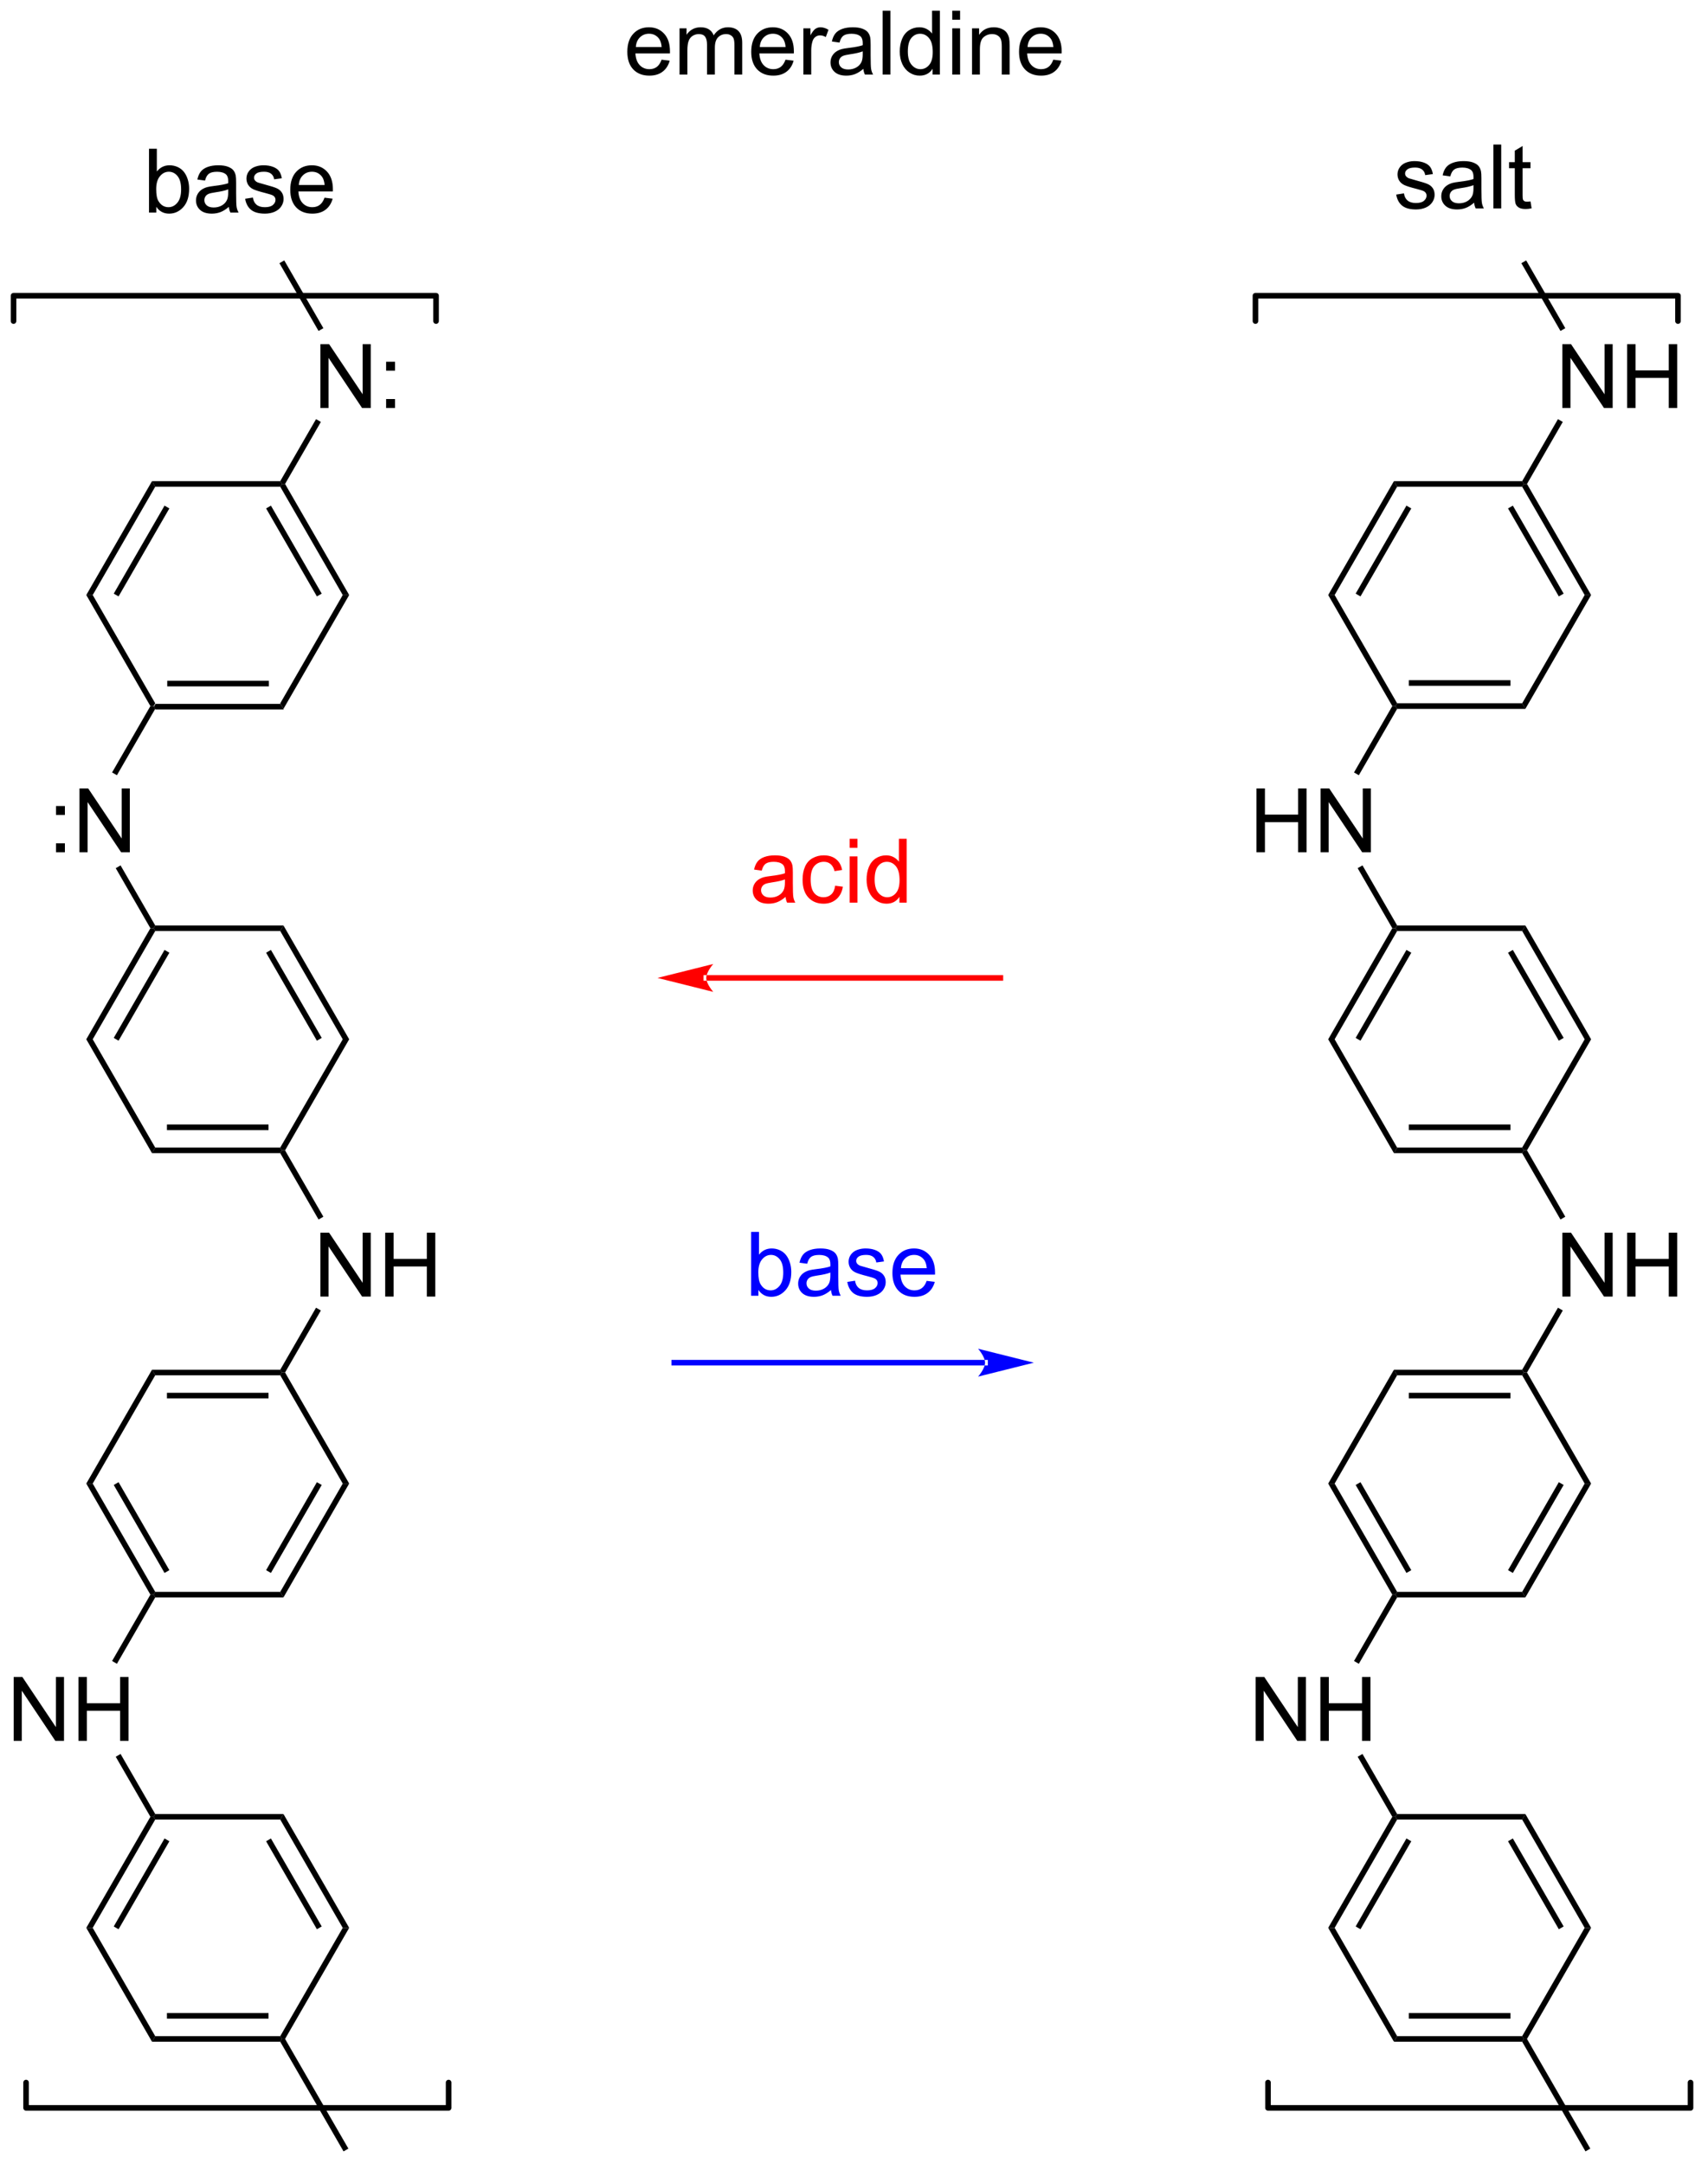 <?xml version="1.0" encoding="UTF-8"?>
<!DOCTYPE svg PUBLIC '-//W3C//DTD SVG 1.0//EN'
          'http://www.w3.org/TR/2001/REC-SVG-20010904/DTD/svg10.dtd'>
<svg stroke-dasharray="none" shape-rendering="auto" xmlns="http://www.w3.org/2000/svg" font-family="'Dialog'" text-rendering="auto" width="210" fill-opacity="1" color-interpolation="auto" color-rendering="auto" preserveAspectRatio="xMidYMid meet" font-size="12px" viewBox="0 0 210 266" fill="black" xmlns:xlink="http://www.w3.org/1999/xlink" stroke="black" image-rendering="auto" stroke-miterlimit="10" stroke-linecap="square" stroke-linejoin="miter" font-style="normal" stroke-width="1" height="266" stroke-dashoffset="0" font-weight="normal" stroke-opacity="1"
><!--Generated by the Batik Graphics2D SVG Generator--><defs id="genericDefs"
  /><g
  ><defs id="defs1"
    ><clipPath clipPathUnits="userSpaceOnUse" id="clipPath1"
      ><path d="M2.33 2.161 L159.538 2.161 L159.538 201.598 L2.33 201.598 L2.33 2.161 Z"
      /></clipPath
      ><clipPath clipPathUnits="userSpaceOnUse" id="clipPath2"
      ><path d="M25.215 31.926 L25.215 225.818 L178.052 225.818 L178.052 31.926 Z"
      /></clipPath
    ></defs
    ><g transform="scale(1.333,1.333) translate(-2.33,-2.161) matrix(1.029,0,0,1.029,-23.606,-30.678)"
    ><path d="M39.144 95.5 L39 95.25 L39.144 95 L50.356 95 L50.644 95.5 ZM40.195 93.43 L49.305 93.43 L49.305 92.93 L40.195 92.93 Z" stroke="none" clip-path="url(#clipPath2)"
    /></g
    ><g transform="matrix(1.371,0,0,1.371,-34.582,-43.786)"
    ><path d="M50.644 95.5 L50.356 95 L55.961 85.291 L56.539 85.291 Z" stroke="none" clip-path="url(#clipPath2)"
    /></g
    ><g transform="matrix(1.371,0,0,1.371,-34.582,-43.786)"
    ><path d="M56.539 85.291 L55.961 85.291 L50.356 75.581 L50.5 75.331 L50.789 75.331 ZM54.076 85.166 L49.521 77.276 L49.088 77.526 L53.643 85.416 Z" stroke="none" clip-path="url(#clipPath2)"
    /></g
    ><g transform="matrix(1.371,0,0,1.371,-34.582,-43.786)"
    ><path d="M50.356 75.081 L50.5 75.331 L50.356 75.581 L39.144 75.581 L38.856 75.081 Z" stroke="none" clip-path="url(#clipPath2)"
    /></g
    ><g transform="matrix(1.371,0,0,1.371,-34.582,-43.786)"
    ><path d="M38.856 75.081 L39.144 75.581 L33.539 85.291 L32.961 85.291 ZM39.979 77.276 L35.424 85.166 L35.857 85.416 L40.412 77.526 Z" stroke="none" clip-path="url(#clipPath2)"
    /></g
    ><g transform="matrix(1.371,0,0,1.371,-34.582,-43.786)"
    ><path d="M32.961 85.291 L33.539 85.291 L39.144 95 L39 95.25 L38.711 95.25 Z" stroke="none" clip-path="url(#clipPath2)"
    /></g
    ><g transform="matrix(1.371,0,0,1.371,-34.582,-43.786)"
    ><path d="M53.959 68.522 L53.959 62.795 L54.738 62.795 L57.746 67.29 L57.746 62.795 L58.472 62.795 L58.472 68.522 L57.694 68.522 L54.686 64.022 L54.686 68.522 L53.959 68.522 ZM59.851 65.173 L59.851 64.374 L60.651 64.374 L60.651 65.173 L59.851 65.173 ZM59.851 68.522 L59.851 67.72 L60.651 67.72 L60.651 68.522 L59.851 68.522 Z" stroke="none" clip-path="url(#clipPath2)"
    /></g
    ><g transform="matrix(1.371,0,0,1.371,-34.582,-43.786)"
    ><path d="M50.789 75.331 L50.5 75.331 L50.356 75.081 L53.566 69.52 L53.999 69.77 Z" stroke="none" clip-path="url(#clipPath2)"
    /></g
    ><g transform="matrix(1.371,0,0,1.371,-34.582,-43.786)"
    ><path d="M30.245 105.01 L30.245 104.211 L31.044 104.211 L31.044 105.01 L30.245 105.01 ZM30.245 108.359 L30.245 107.557 L31.044 107.557 L31.044 108.359 L30.245 108.359 ZM32.353 108.359 L32.353 102.633 L33.132 102.633 L36.14 107.127 L36.14 102.633 L36.866 102.633 L36.866 108.359 L36.087 108.359 L33.08 103.859 L33.08 108.359 L32.353 108.359 Z" stroke="none" clip-path="url(#clipPath2)"
    /></g
    ><g transform="matrix(1.371,0,0,1.371,-34.582,-43.786)"
    ><path d="M38.711 95.25 L39 95.25 L39.144 95.5 L35.709 101.45 L35.276 101.2 Z" stroke="none" clip-path="url(#clipPath2)"
    /></g
    ><g transform="matrix(1.371,0,0,1.371,-34.582,-43.786)"
    ><path d="M35.603 109.784 L36.036 109.534 L39.144 114.919 L39 115.169 L38.711 115.169 Z" stroke="none" clip-path="url(#clipPath2)"
    /></g
    ><g transform="matrix(1.371,0,0,1.371,-34.582,-43.786)"
    ><path d="M38.711 115.169 L39 115.169 L39.144 115.419 L33.539 125.128 L32.961 125.128 ZM39.979 117.114 L35.424 125.003 L35.857 125.253 L40.412 117.364 Z" stroke="none" clip-path="url(#clipPath2)"
    /></g
    ><g transform="matrix(1.371,0,0,1.371,-34.582,-43.786)"
    ><path d="M32.961 125.128 L33.539 125.128 L39.144 134.837 L38.856 135.337 Z" stroke="none" clip-path="url(#clipPath2)"
    /></g
    ><g transform="matrix(1.371,0,0,1.371,-34.582,-43.786)"
    ><path d="M38.856 135.337 L39.144 134.837 L50.356 134.837 L50.5 135.087 L50.356 135.337 ZM40.195 133.267 L49.305 133.267 L49.305 132.767 L40.195 132.767 Z" stroke="none" clip-path="url(#clipPath2)"
    /></g
    ><g transform="matrix(1.371,0,0,1.371,-34.582,-43.786)"
    ><path d="M50.789 135.087 L50.5 135.087 L50.356 134.837 L55.961 125.128 L56.539 125.128 Z" stroke="none" clip-path="url(#clipPath2)"
    /></g
    ><g transform="matrix(1.371,0,0,1.371,-34.582,-43.786)"
    ><path d="M56.539 125.128 L55.961 125.128 L50.356 115.419 L50.644 114.919 ZM54.076 125.003 L49.521 117.114 L49.088 117.364 L53.643 125.253 Z" stroke="none" clip-path="url(#clipPath2)"
    /></g
    ><g transform="matrix(1.371,0,0,1.371,-34.582,-43.786)"
    ><path d="M50.644 114.919 L50.356 115.419 L39.144 115.419 L39 115.169 L39.144 114.919 Z" stroke="none" clip-path="url(#clipPath2)"
    /></g
    ><g transform="matrix(1.371,0,0,1.371,-34.582,-43.786)"
    ><path d="M53.959 148.196 L53.959 142.47 L54.738 142.47 L57.746 146.965 L57.746 142.47 L58.472 142.47 L58.472 148.196 L57.694 148.196 L54.686 143.696 L54.686 148.196 L53.959 148.196 ZM59.768 148.196 L59.768 142.47 L60.526 142.47 L60.526 144.821 L63.502 144.821 L63.502 142.47 L64.26 142.47 L64.26 148.196 L63.502 148.196 L63.502 145.496 L60.526 145.496 L60.526 148.196 L59.768 148.196 Z" stroke="none" clip-path="url(#clipPath2)"
    /></g
    ><g transform="matrix(1.371,0,0,1.371,-34.582,-43.786)"
    ><path d="M50.356 135.337 L50.5 135.087 L50.789 135.087 L54.224 141.037 L53.791 141.287 Z" stroke="none" clip-path="url(#clipPath2)"
    /></g
    ><g transform="matrix(1.371,0,0,1.371,-34.582,-43.786)"
    ><path d="M53.566 149.195 L53.999 149.445 L50.789 155.006 L50.5 155.006 L50.356 154.756 Z" stroke="none" clip-path="url(#clipPath2)"
    /></g
    ><g transform="matrix(1.371,0,0,1.371,-34.582,-43.786)"
    ><path d="M50.356 154.756 L50.5 155.006 L50.356 155.256 L39.144 155.256 L38.856 154.756 ZM49.305 156.826 L40.195 156.826 L40.195 157.326 L49.305 157.326 Z" stroke="none" clip-path="url(#clipPath2)"
    /></g
    ><g transform="matrix(1.371,0,0,1.371,-34.582,-43.786)"
    ><path d="M38.856 154.756 L39.144 155.256 L33.539 164.965 L32.961 164.965 Z" stroke="none" clip-path="url(#clipPath2)"
    /></g
    ><g transform="matrix(1.371,0,0,1.371,-34.582,-43.786)"
    ><path d="M32.961 164.965 L33.539 164.965 L39.144 174.674 L39 174.924 L38.711 174.924 ZM35.424 165.09 L39.979 172.979 L40.412 172.729 L35.857 164.84 Z" stroke="none" clip-path="url(#clipPath2)"
    /></g
    ><g transform="matrix(1.371,0,0,1.371,-34.582,-43.786)"
    ><path d="M39.144 175.174 L39 174.924 L39.144 174.674 L50.356 174.674 L50.644 175.174 Z" stroke="none" clip-path="url(#clipPath2)"
    /></g
    ><g transform="matrix(1.371,0,0,1.371,-34.582,-43.786)"
    ><path d="M50.644 175.174 L50.356 174.674 L55.961 164.965 L56.539 164.965 ZM49.521 172.979 L54.076 165.09 L53.643 164.84 L49.088 172.729 Z" stroke="none" clip-path="url(#clipPath2)"
    /></g
    ><g transform="matrix(1.371,0,0,1.371,-34.582,-43.786)"
    ><path d="M56.539 164.965 L55.961 164.965 L50.356 155.256 L50.5 155.006 L50.789 155.006 Z" stroke="none" clip-path="url(#clipPath2)"
    /></g
    ><g transform="matrix(1.371,0,0,1.371,-34.582,-43.786)"
    ><path d="M26.451 188.034 L26.451 182.307 L27.229 182.307 L30.237 186.802 L30.237 182.307 L30.964 182.307 L30.964 188.034 L30.185 188.034 L27.177 183.534 L27.177 188.034 L26.451 188.034 ZM32.259 188.034 L32.259 182.307 L33.017 182.307 L33.017 184.659 L35.994 184.659 L35.994 182.307 L36.752 182.307 L36.752 188.034 L35.994 188.034 L35.994 185.333 L33.017 185.333 L33.017 188.034 L32.259 188.034 Z" stroke="none" clip-path="url(#clipPath2)"
    /></g
    ><g transform="matrix(1.371,0,0,1.371,-34.582,-43.786)"
    ><path d="M38.711 174.924 L39 174.924 L39.144 175.174 L35.709 181.124 L35.276 180.874 Z" stroke="none" clip-path="url(#clipPath2)"
    /></g
    ><g transform="matrix(1.371,0,0,1.371,-34.582,-43.786)"
    ><path d="M35.603 189.459 L36.036 189.209 L39.144 194.593 L39 194.843 L38.711 194.843 Z" stroke="none" clip-path="url(#clipPath2)"
    /></g
    ><g transform="matrix(1.371,0,0,1.371,-34.582,-43.786)"
    ><path d="M38.711 194.843 L39 194.843 L39.144 195.093 L33.539 204.802 L32.961 204.802 ZM39.979 196.788 L35.424 204.677 L35.857 204.927 L40.412 197.038 Z" stroke="none" clip-path="url(#clipPath2)"
    /></g
    ><g transform="matrix(1.371,0,0,1.371,-34.582,-43.786)"
    ><path d="M32.961 204.802 L33.539 204.802 L39.144 214.512 L38.856 215.012 Z" stroke="none" clip-path="url(#clipPath2)"
    /></g
    ><g transform="matrix(1.371,0,0,1.371,-34.582,-43.786)"
    ><path d="M38.856 215.012 L39.144 214.512 L50.356 214.512 L50.5 214.762 L50.356 215.012 ZM40.195 212.941 L49.305 212.941 L49.305 212.441 L40.195 212.441 Z" stroke="none" clip-path="url(#clipPath2)"
    /></g
    ><g transform="matrix(1.371,0,0,1.371,-34.582,-43.786)"
    ><path d="M50.789 214.762 L50.5 214.762 L50.356 214.512 L55.961 204.802 L56.539 204.802 Z" stroke="none" clip-path="url(#clipPath2)"
    /></g
    ><g transform="matrix(1.371,0,0,1.371,-34.582,-43.786)"
    ><path d="M56.539 204.802 L55.961 204.802 L50.356 195.093 L50.644 194.593 ZM54.076 204.677 L49.521 196.788 L49.088 197.038 L53.643 204.927 Z" stroke="none" clip-path="url(#clipPath2)"
    /></g
    ><g transform="matrix(1.371,0,0,1.371,-34.582,-43.786)"
    ><path d="M50.644 194.593 L50.356 195.093 L39.144 195.093 L39 194.843 L39.144 194.593 Z" stroke="none" clip-path="url(#clipPath2)"
    /></g
    ><g transform="matrix(1.371,0,0,1.371,-34.582,-43.786)"
    ><path d="M50.356 215.012 L50.5 214.762 L50.789 214.762 L56.467 224.596 L56.033 224.846 Z" stroke="none" clip-path="url(#clipPath2)"
    /></g
    ><g transform="matrix(1.371,0,0,1.371,-34.582,-43.786)"
    ><path d="M54.224 61.363 L53.791 61.613 L50.283 55.538 L50.717 55.288 Z" stroke="none" clip-path="url(#clipPath2)"
    /></g
    ><g stroke-width="0.5" transform="matrix(1.371,0,0,1.371,-34.582,-43.786)" stroke-linejoin="round" stroke-linecap="round"
    ><path fill="none" d="M27.562 218.673 L27.562 220.946 L65.455 220.946 L65.455 218.673" clip-path="url(#clipPath2)"
    /></g
    ><g stroke-width="0.5" transform="matrix(1.371,0,0,1.371,-34.582,-43.786)" stroke-linejoin="round" stroke-linecap="round"
    ><path fill="none" d="M64.33 60.727 L64.33 58.453 L26.438 58.453 L26.438 60.727" clip-path="url(#clipPath2)"
    /></g
    ><g transform="matrix(1.371,0,0,1.371,-34.582,-43.786)"
    ><path d="M150.519 95.5 L150.375 95.25 L150.519 95 L161.731 95 L162.019 95.5 ZM151.57 93.43 L160.68 93.43 L160.68 92.93 L151.57 92.93 Z" stroke="none" clip-path="url(#clipPath2)"
    /></g
    ><g transform="matrix(1.371,0,0,1.371,-34.582,-43.786)"
    ><path d="M162.019 95.5 L161.731 95 L167.336 85.291 L167.914 85.291 Z" stroke="none" clip-path="url(#clipPath2)"
    /></g
    ><g transform="matrix(1.371,0,0,1.371,-34.582,-43.786)"
    ><path d="M167.914 85.291 L167.336 85.291 L161.731 75.581 L161.875 75.331 L162.164 75.331 ZM165.451 85.166 L160.896 77.276 L160.463 77.526 L165.018 85.416 Z" stroke="none" clip-path="url(#clipPath2)"
    /></g
    ><g transform="matrix(1.371,0,0,1.371,-34.582,-43.786)"
    ><path d="M161.731 75.081 L161.875 75.331 L161.731 75.581 L150.519 75.581 L150.231 75.081 Z" stroke="none" clip-path="url(#clipPath2)"
    /></g
    ><g transform="matrix(1.371,0,0,1.371,-34.582,-43.786)"
    ><path d="M150.231 75.081 L150.519 75.581 L144.914 85.291 L144.336 85.291 ZM151.354 77.276 L146.799 85.166 L147.232 85.416 L151.787 77.526 Z" stroke="none" clip-path="url(#clipPath2)"
    /></g
    ><g transform="matrix(1.371,0,0,1.371,-34.582,-43.786)"
    ><path d="M144.336 85.291 L144.914 85.291 L150.519 95 L150.375 95.25 L150.086 95.25 Z" stroke="none" clip-path="url(#clipPath2)"
    /></g
    ><g transform="matrix(1.371,0,0,1.371,-34.582,-43.786)"
    ><path d="M165.334 68.522 L165.334 62.795 L166.113 62.795 L169.121 67.29 L169.121 62.795 L169.847 62.795 L169.847 68.522 L169.069 68.522 L166.061 64.022 L166.061 68.522 L165.334 68.522 ZM171.143 68.522 L171.143 62.795 L171.901 62.795 L171.901 65.147 L174.877 65.147 L174.877 62.795 L175.635 62.795 L175.635 68.522 L174.877 68.522 L174.877 65.822 L171.901 65.822 L171.901 68.522 L171.143 68.522 Z" stroke="none" clip-path="url(#clipPath2)"
    /></g
    ><g transform="matrix(1.371,0,0,1.371,-34.582,-43.786)"
    ><path d="M162.164 75.331 L161.875 75.331 L161.731 75.081 L164.941 69.52 L165.374 69.77 Z" stroke="none" clip-path="url(#clipPath2)"
    /></g
    ><g transform="matrix(1.371,0,0,1.371,-34.582,-43.786)"
    ><path d="M137.904 108.359 L137.904 102.633 L138.662 102.633 L138.662 104.984 L141.638 104.984 L141.638 102.633 L142.396 102.633 L142.396 108.359 L141.638 108.359 L141.638 105.659 L138.662 105.659 L138.662 108.359 L137.904 108.359 ZM143.65 108.359 L143.65 102.633 L144.429 102.633 L147.436 107.127 L147.436 102.633 L148.163 102.633 L148.163 108.359 L147.384 108.359 L144.377 103.859 L144.377 108.359 L143.65 108.359 Z" stroke="none" clip-path="url(#clipPath2)"
    /></g
    ><g transform="matrix(1.371,0,0,1.371,-34.582,-43.786)"
    ><path d="M150.086 95.25 L150.375 95.25 L150.519 95.5 L147.084 101.45 L146.651 101.2 Z" stroke="none" clip-path="url(#clipPath2)"
    /></g
    ><g transform="matrix(1.371,0,0,1.371,-34.582,-43.786)"
    ><path d="M146.978 109.784 L147.411 109.534 L150.519 114.919 L150.375 115.169 L150.086 115.169 Z" stroke="none" clip-path="url(#clipPath2)"
    /></g
    ><g transform="matrix(1.371,0,0,1.371,-34.582,-43.786)"
    ><path d="M150.086 115.169 L150.375 115.169 L150.519 115.419 L144.914 125.128 L144.336 125.128 ZM151.354 117.114 L146.799 125.003 L147.232 125.253 L151.787 117.364 Z" stroke="none" clip-path="url(#clipPath2)"
    /></g
    ><g transform="matrix(1.371,0,0,1.371,-34.582,-43.786)"
    ><path d="M144.336 125.128 L144.914 125.128 L150.519 134.837 L150.231 135.337 Z" stroke="none" clip-path="url(#clipPath2)"
    /></g
    ><g transform="matrix(1.371,0,0,1.371,-34.582,-43.786)"
    ><path d="M150.231 135.337 L150.519 134.837 L161.731 134.837 L161.875 135.087 L161.731 135.337 ZM151.57 133.267 L160.68 133.267 L160.68 132.767 L151.57 132.767 Z" stroke="none" clip-path="url(#clipPath2)"
    /></g
    ><g transform="matrix(1.371,0,0,1.371,-34.582,-43.786)"
    ><path d="M162.164 135.087 L161.875 135.087 L161.731 134.837 L167.336 125.128 L167.914 125.128 Z" stroke="none" clip-path="url(#clipPath2)"
    /></g
    ><g transform="matrix(1.371,0,0,1.371,-34.582,-43.786)"
    ><path d="M167.914 125.128 L167.336 125.128 L161.731 115.419 L162.019 114.919 ZM165.451 125.003 L160.896 117.114 L160.463 117.364 L165.018 125.253 Z" stroke="none" clip-path="url(#clipPath2)"
    /></g
    ><g transform="matrix(1.371,0,0,1.371,-34.582,-43.786)"
    ><path d="M162.019 114.919 L161.731 115.419 L150.519 115.419 L150.375 115.169 L150.519 114.919 Z" stroke="none" clip-path="url(#clipPath2)"
    /></g
    ><g transform="matrix(1.371,0,0,1.371,-34.582,-43.786)"
    ><path d="M165.334 148.196 L165.334 142.47 L166.113 142.47 L169.121 146.965 L169.121 142.47 L169.847 142.47 L169.847 148.196 L169.069 148.196 L166.061 143.696 L166.061 148.196 L165.334 148.196 ZM171.143 148.196 L171.143 142.47 L171.901 142.47 L171.901 144.821 L174.877 144.821 L174.877 142.47 L175.635 142.47 L175.635 148.196 L174.877 148.196 L174.877 145.496 L171.901 145.496 L171.901 148.196 L171.143 148.196 Z" stroke="none" clip-path="url(#clipPath2)"
    /></g
    ><g transform="matrix(1.371,0,0,1.371,-34.582,-43.786)"
    ><path d="M161.731 135.337 L161.875 135.087 L162.164 135.087 L165.599 141.037 L165.166 141.287 Z" stroke="none" clip-path="url(#clipPath2)"
    /></g
    ><g transform="matrix(1.371,0,0,1.371,-34.582,-43.786)"
    ><path d="M164.941 149.195 L165.374 149.445 L162.164 155.006 L161.875 155.006 L161.731 154.756 Z" stroke="none" clip-path="url(#clipPath2)"
    /></g
    ><g transform="matrix(1.371,0,0,1.371,-34.582,-43.786)"
    ><path d="M161.731 154.756 L161.875 155.006 L161.731 155.256 L150.519 155.256 L150.231 154.756 ZM160.68 156.826 L151.57 156.826 L151.57 157.326 L160.68 157.326 Z" stroke="none" clip-path="url(#clipPath2)"
    /></g
    ><g transform="matrix(1.371,0,0,1.371,-34.582,-43.786)"
    ><path d="M150.231 154.756 L150.519 155.256 L144.914 164.965 L144.336 164.965 Z" stroke="none" clip-path="url(#clipPath2)"
    /></g
    ><g transform="matrix(1.371,0,0,1.371,-34.582,-43.786)"
    ><path d="M144.336 164.965 L144.914 164.965 L150.519 174.674 L150.375 174.924 L150.086 174.924 ZM146.799 165.09 L151.354 172.979 L151.787 172.729 L147.232 164.84 Z" stroke="none" clip-path="url(#clipPath2)"
    /></g
    ><g transform="matrix(1.371,0,0,1.371,-34.582,-43.786)"
    ><path d="M150.519 175.174 L150.375 174.924 L150.519 174.674 L161.731 174.674 L162.019 175.174 Z" stroke="none" clip-path="url(#clipPath2)"
    /></g
    ><g transform="matrix(1.371,0,0,1.371,-34.582,-43.786)"
    ><path d="M162.019 175.174 L161.731 174.674 L167.336 164.965 L167.914 164.965 ZM160.896 172.979 L165.451 165.09 L165.018 164.84 L160.463 172.729 Z" stroke="none" clip-path="url(#clipPath2)"
    /></g
    ><g transform="matrix(1.371,0,0,1.371,-34.582,-43.786)"
    ><path d="M167.914 164.965 L167.336 164.965 L161.731 155.256 L161.875 155.006 L162.164 155.006 Z" stroke="none" clip-path="url(#clipPath2)"
    /></g
    ><g transform="matrix(1.371,0,0,1.371,-34.582,-43.786)"
    ><path d="M137.826 188.034 L137.826 182.307 L138.604 182.307 L141.612 186.802 L141.612 182.307 L142.339 182.307 L142.339 188.034 L141.56 188.034 L138.552 183.534 L138.552 188.034 L137.826 188.034 ZM143.634 188.034 L143.634 182.307 L144.392 182.307 L144.392 184.659 L147.369 184.659 L147.369 182.307 L148.127 182.307 L148.127 188.034 L147.369 188.034 L147.369 185.333 L144.392 185.333 L144.392 188.034 L143.634 188.034 Z" stroke="none" clip-path="url(#clipPath2)"
    /></g
    ><g transform="matrix(1.371,0,0,1.371,-34.582,-43.786)"
    ><path d="M150.086 174.924 L150.375 174.924 L150.519 175.174 L147.084 181.124 L146.651 180.874 Z" stroke="none" clip-path="url(#clipPath2)"
    /></g
    ><g transform="matrix(1.371,0,0,1.371,-34.582,-43.786)"
    ><path d="M146.978 189.459 L147.411 189.209 L150.519 194.593 L150.375 194.843 L150.086 194.843 Z" stroke="none" clip-path="url(#clipPath2)"
    /></g
    ><g transform="matrix(1.371,0,0,1.371,-34.582,-43.786)"
    ><path d="M150.086 194.843 L150.375 194.843 L150.519 195.093 L144.914 204.802 L144.336 204.802 ZM151.354 196.788 L146.799 204.677 L147.232 204.927 L151.787 197.038 Z" stroke="none" clip-path="url(#clipPath2)"
    /></g
    ><g transform="matrix(1.371,0,0,1.371,-34.582,-43.786)"
    ><path d="M144.336 204.802 L144.914 204.802 L150.519 214.512 L150.231 215.012 Z" stroke="none" clip-path="url(#clipPath2)"
    /></g
    ><g transform="matrix(1.371,0,0,1.371,-34.582,-43.786)"
    ><path d="M150.231 215.012 L150.519 214.512 L161.731 214.512 L161.875 214.762 L161.731 215.012 ZM151.57 212.941 L160.68 212.941 L160.68 212.441 L151.57 212.441 Z" stroke="none" clip-path="url(#clipPath2)"
    /></g
    ><g transform="matrix(1.371,0,0,1.371,-34.582,-43.786)"
    ><path d="M162.164 214.762 L161.875 214.762 L161.731 214.512 L167.336 204.802 L167.914 204.802 Z" stroke="none" clip-path="url(#clipPath2)"
    /></g
    ><g transform="matrix(1.371,0,0,1.371,-34.582,-43.786)"
    ><path d="M167.914 204.802 L167.336 204.802 L161.731 195.093 L162.019 194.593 ZM165.451 204.677 L160.896 196.788 L160.463 197.038 L165.018 204.927 Z" stroke="none" clip-path="url(#clipPath2)"
    /></g
    ><g transform="matrix(1.371,0,0,1.371,-34.582,-43.786)"
    ><path d="M162.019 194.593 L161.731 195.093 L150.519 195.093 L150.375 194.843 L150.519 194.593 Z" stroke="none" clip-path="url(#clipPath2)"
    /></g
    ><g transform="matrix(1.371,0,0,1.371,-34.582,-43.786)"
    ><path d="M161.731 215.012 L161.875 214.762 L162.164 214.762 L167.841 224.596 L167.409 224.846 Z" stroke="none" clip-path="url(#clipPath2)"
    /></g
    ><g transform="matrix(1.371,0,0,1.371,-34.582,-43.786)"
    ><path d="M165.599 61.363 L165.166 61.613 L161.659 55.538 L162.091 55.288 Z" stroke="none" clip-path="url(#clipPath2)"
    /></g
    ><g stroke-width="0.5" transform="matrix(1.371,0,0,1.371,-34.582,-43.786)" stroke-linejoin="round" stroke-linecap="round"
    ><path fill="none" d="M138.938 218.673 L138.938 220.946 L176.83 220.946 L176.83 218.673" clip-path="url(#clipPath2)"
    /></g
    ><g stroke-width="0.5" transform="matrix(1.371,0,0,1.371,-34.582,-43.786)" stroke-linejoin="round" stroke-linecap="round"
    ><path fill="none" d="M175.705 60.727 L175.705 58.453 L137.812 58.453 L137.812 60.727" clip-path="url(#clipPath2)"
    /></g
    ><g transform="matrix(1.371,0,0,1.371,-34.582,-43.786)"
    ><path d="M39.24 51 L38.586 51 L38.586 45.273 L39.289 45.273 L39.289 47.315 Q39.734 46.758 40.427 46.758 Q40.81 46.758 41.151 46.911 Q41.492 47.065 41.714 47.346 Q41.935 47.625 42.06 48.021 Q42.185 48.414 42.185 48.862 Q42.185 49.93 41.656 50.513 Q41.13 51.094 40.391 51.094 Q39.656 51.094 39.24 50.479 L39.24 51 ZM39.232 48.893 Q39.232 49.641 39.435 49.971 Q39.766 50.516 40.333 50.516 Q40.794 50.516 41.13 50.115 Q41.466 49.714 41.466 48.922 Q41.466 48.109 41.143 47.724 Q40.82 47.336 40.365 47.336 Q39.904 47.336 39.568 47.737 Q39.232 48.135 39.232 48.893 ZM45.746 50.487 Q45.355 50.82 44.993 50.958 Q44.634 51.094 44.22 51.094 Q43.535 51.094 43.168 50.76 Q42.801 50.425 42.801 49.906 Q42.801 49.602 42.939 49.349 Q43.079 49.096 43.303 48.945 Q43.527 48.792 43.809 48.714 Q44.017 48.659 44.434 48.609 Q45.285 48.508 45.689 48.367 Q45.691 48.221 45.691 48.182 Q45.691 47.753 45.493 47.578 Q45.223 47.339 44.691 47.339 Q44.197 47.339 43.96 47.513 Q43.723 47.688 43.611 48.128 L42.923 48.034 Q43.017 47.594 43.23 47.323 Q43.447 47.05 43.853 46.904 Q44.259 46.758 44.793 46.758 Q45.324 46.758 45.655 46.883 Q45.988 47.008 46.145 47.198 Q46.301 47.385 46.363 47.675 Q46.4 47.854 46.4 48.323 L46.4 49.26 Q46.4 50.242 46.444 50.503 Q46.488 50.76 46.621 51 L45.887 51 Q45.777 50.781 45.746 50.487 ZM45.689 48.917 Q45.306 49.073 44.54 49.182 Q44.105 49.245 43.926 49.323 Q43.746 49.401 43.647 49.552 Q43.551 49.703 43.551 49.885 Q43.551 50.167 43.764 50.354 Q43.978 50.542 44.387 50.542 Q44.793 50.542 45.108 50.365 Q45.426 50.188 45.574 49.878 Q45.689 49.641 45.689 49.175 L45.689 48.917 ZM47.208 49.76 L47.904 49.651 Q47.961 50.07 48.229 50.294 Q48.497 50.516 48.977 50.516 Q49.461 50.516 49.695 50.318 Q49.93 50.12 49.93 49.854 Q49.93 49.617 49.724 49.479 Q49.578 49.385 49.005 49.242 Q48.232 49.047 47.932 48.904 Q47.633 48.76 47.479 48.51 Q47.325 48.258 47.325 47.953 Q47.325 47.675 47.45 47.44 Q47.578 47.203 47.797 47.047 Q47.961 46.925 48.245 46.841 Q48.529 46.758 48.852 46.758 Q49.341 46.758 49.708 46.898 Q50.078 47.039 50.253 47.279 Q50.43 47.518 50.497 47.922 L49.81 48.016 Q49.763 47.695 49.536 47.516 Q49.312 47.336 48.904 47.336 Q48.419 47.336 48.211 47.497 Q48.005 47.656 48.005 47.87 Q48.005 48.008 48.091 48.117 Q48.177 48.229 48.359 48.305 Q48.466 48.344 48.982 48.484 Q49.727 48.682 50.021 48.81 Q50.318 48.938 50.484 49.18 Q50.654 49.422 50.654 49.781 Q50.654 50.133 50.448 50.443 Q50.242 50.753 49.854 50.925 Q49.469 51.094 48.982 51.094 Q48.172 51.094 47.747 50.758 Q47.325 50.422 47.208 49.76 ZM54.328 49.664 L55.055 49.753 Q54.883 50.391 54.417 50.742 Q53.953 51.094 53.232 51.094 Q52.32 51.094 51.786 50.534 Q51.255 49.971 51.255 48.961 Q51.255 47.914 51.794 47.336 Q52.333 46.758 53.193 46.758 Q54.023 46.758 54.55 47.325 Q55.078 47.891 55.078 48.917 Q55.078 48.979 55.075 49.104 L51.982 49.104 Q52.021 49.789 52.367 50.154 Q52.716 50.516 53.234 50.516 Q53.622 50.516 53.896 50.312 Q54.169 50.109 54.328 49.664 ZM52.021 48.526 L54.336 48.526 Q54.289 48.003 54.07 47.742 Q53.734 47.336 53.2 47.336 Q52.716 47.336 52.385 47.661 Q52.055 47.984 52.021 48.526 Z" stroke="none" clip-path="url(#clipPath2)"
    /></g
    ><g transform="matrix(1.371,0,0,1.371,-34.582,-43.786)"
    ><path d="M150.435 49.385 L151.13 49.276 Q151.188 49.695 151.456 49.919 Q151.724 50.141 152.203 50.141 Q152.688 50.141 152.922 49.943 Q153.156 49.745 153.156 49.479 Q153.156 49.242 152.951 49.104 Q152.805 49.01 152.232 48.867 Q151.458 48.672 151.159 48.529 Q150.859 48.385 150.706 48.135 Q150.552 47.883 150.552 47.578 Q150.552 47.3 150.677 47.065 Q150.805 46.828 151.023 46.672 Q151.188 46.55 151.471 46.466 Q151.755 46.383 152.078 46.383 Q152.568 46.383 152.935 46.523 Q153.305 46.664 153.479 46.904 Q153.656 47.143 153.724 47.547 L153.036 47.641 Q152.99 47.32 152.763 47.141 Q152.539 46.961 152.13 46.961 Q151.646 46.961 151.438 47.122 Q151.232 47.281 151.232 47.495 Q151.232 47.633 151.318 47.742 Q151.404 47.854 151.586 47.93 Q151.693 47.969 152.208 48.109 Q152.953 48.307 153.247 48.435 Q153.544 48.562 153.711 48.805 Q153.88 49.047 153.88 49.406 Q153.88 49.758 153.674 50.068 Q153.469 50.378 153.081 50.55 Q152.695 50.719 152.208 50.719 Q151.398 50.719 150.974 50.383 Q150.552 50.047 150.435 49.385 ZM157.422 50.112 Q157.031 50.445 156.669 50.583 Q156.31 50.719 155.896 50.719 Q155.211 50.719 154.844 50.385 Q154.477 50.05 154.477 49.531 Q154.477 49.227 154.615 48.974 Q154.755 48.721 154.979 48.57 Q155.203 48.417 155.484 48.339 Q155.693 48.284 156.109 48.234 Q156.961 48.133 157.365 47.992 Q157.367 47.846 157.367 47.807 Q157.367 47.378 157.169 47.203 Q156.898 46.964 156.367 46.964 Q155.872 46.964 155.635 47.138 Q155.398 47.312 155.286 47.753 L154.599 47.659 Q154.693 47.219 154.906 46.948 Q155.122 46.675 155.529 46.529 Q155.935 46.383 156.469 46.383 Q157 46.383 157.331 46.508 Q157.664 46.633 157.82 46.823 Q157.977 47.01 158.039 47.3 Q158.076 47.479 158.076 47.948 L158.076 48.885 Q158.076 49.867 158.12 50.128 Q158.164 50.385 158.297 50.625 L157.562 50.625 Q157.453 50.406 157.422 50.112 ZM157.365 48.542 Q156.982 48.698 156.216 48.807 Q155.781 48.87 155.602 48.948 Q155.422 49.026 155.323 49.177 Q155.227 49.328 155.227 49.51 Q155.227 49.792 155.44 49.979 Q155.654 50.167 156.062 50.167 Q156.469 50.167 156.784 49.99 Q157.102 49.812 157.25 49.503 Q157.365 49.266 157.365 48.8 L157.365 48.542 ZM159.15 50.625 L159.15 44.898 L159.853 44.898 L159.853 50.625 L159.15 50.625 ZM162.477 49.995 L162.578 50.617 Q162.281 50.68 162.047 50.68 Q161.664 50.68 161.453 50.56 Q161.242 50.438 161.156 50.24 Q161.07 50.042 161.07 49.409 L161.07 47.023 L160.555 47.023 L160.555 46.477 L161.07 46.477 L161.07 45.448 L161.771 45.026 L161.771 46.477 L162.477 46.477 L162.477 47.023 L161.771 47.023 L161.771 49.448 Q161.771 49.75 161.807 49.836 Q161.844 49.922 161.927 49.974 Q162.013 50.023 162.169 50.023 Q162.286 50.023 162.477 49.995 Z" stroke="none" clip-path="url(#clipPath2)"
    /></g
    ><g transform="matrix(1.371,0,0,1.371,-34.582,-43.786)"
    ><path d="M84.555 37.289 L85.281 37.378 Q85.109 38.016 84.643 38.367 Q84.18 38.719 83.458 38.719 Q82.547 38.719 82.013 38.159 Q81.482 37.596 81.482 36.586 Q81.482 35.539 82.021 34.961 Q82.56 34.383 83.419 34.383 Q84.25 34.383 84.776 34.95 Q85.305 35.516 85.305 36.542 Q85.305 36.604 85.302 36.729 L82.208 36.729 Q82.247 37.414 82.594 37.779 Q82.943 38.141 83.461 38.141 Q83.849 38.141 84.122 37.938 Q84.396 37.734 84.555 37.289 ZM82.247 36.151 L84.562 36.151 Q84.516 35.628 84.297 35.367 Q83.961 34.961 83.427 34.961 Q82.943 34.961 82.612 35.286 Q82.281 35.609 82.247 36.151 ZM86.165 38.625 L86.165 34.477 L86.793 34.477 L86.793 35.057 Q86.988 34.753 87.311 34.568 Q87.637 34.383 88.051 34.383 Q88.512 34.383 88.806 34.575 Q89.103 34.766 89.223 35.109 Q89.715 34.383 90.504 34.383 Q91.121 34.383 91.452 34.724 Q91.785 35.065 91.785 35.776 L91.785 38.625 L91.087 38.625 L91.087 36.01 Q91.087 35.589 91.017 35.404 Q90.949 35.219 90.769 35.107 Q90.59 34.992 90.348 34.992 Q89.91 34.992 89.621 35.284 Q89.332 35.573 89.332 36.214 L89.332 38.625 L88.629 38.625 L88.629 35.93 Q88.629 35.461 88.457 35.227 Q88.285 34.992 87.894 34.992 Q87.598 34.992 87.345 35.148 Q87.095 35.305 86.981 35.607 Q86.868 35.906 86.868 36.471 L86.868 38.625 L86.165 38.625 ZM95.668 37.289 L96.394 37.378 Q96.223 38.016 95.757 38.367 Q95.293 38.719 94.572 38.719 Q93.66 38.719 93.126 38.159 Q92.595 37.596 92.595 36.586 Q92.595 35.539 93.134 34.961 Q93.673 34.383 94.533 34.383 Q95.363 34.383 95.889 34.95 Q96.418 35.516 96.418 36.542 Q96.418 36.604 96.415 36.729 L93.322 36.729 Q93.361 37.414 93.707 37.779 Q94.056 38.141 94.574 38.141 Q94.962 38.141 95.236 37.938 Q95.509 37.734 95.668 37.289 ZM93.361 36.151 L95.676 36.151 Q95.629 35.628 95.41 35.367 Q95.074 34.961 94.54 34.961 Q94.056 34.961 93.725 35.286 Q93.394 35.609 93.361 36.151 ZM97.271 38.625 L97.271 34.477 L97.904 34.477 L97.904 35.104 Q98.146 34.664 98.349 34.523 Q98.555 34.383 98.802 34.383 Q99.156 34.383 99.523 34.609 L99.281 35.26 Q99.023 35.109 98.766 35.109 Q98.537 35.109 98.352 35.247 Q98.169 35.385 98.091 35.633 Q97.974 36.008 97.974 36.453 L97.974 38.625 L97.271 38.625 ZM102.648 38.112 Q102.258 38.445 101.896 38.583 Q101.537 38.719 101.122 38.719 Q100.438 38.719 100.07 38.385 Q99.703 38.05 99.703 37.531 Q99.703 37.227 99.841 36.974 Q99.982 36.721 100.206 36.57 Q100.43 36.417 100.711 36.339 Q100.919 36.284 101.336 36.234 Q102.188 36.133 102.591 35.992 Q102.594 35.846 102.594 35.807 Q102.594 35.378 102.396 35.203 Q102.125 34.964 101.594 34.964 Q101.099 34.964 100.862 35.138 Q100.625 35.312 100.513 35.753 L99.826 35.659 Q99.919 35.219 100.133 34.948 Q100.349 34.675 100.755 34.529 Q101.162 34.383 101.695 34.383 Q102.227 34.383 102.557 34.508 Q102.891 34.633 103.047 34.823 Q103.203 35.01 103.266 35.3 Q103.302 35.479 103.302 35.948 L103.302 36.885 Q103.302 37.867 103.346 38.128 Q103.391 38.385 103.523 38.625 L102.789 38.625 Q102.68 38.406 102.648 38.112 ZM102.591 36.542 Q102.208 36.698 101.443 36.807 Q101.008 36.87 100.828 36.948 Q100.648 37.026 100.549 37.177 Q100.453 37.328 100.453 37.51 Q100.453 37.792 100.667 37.979 Q100.88 38.167 101.289 38.167 Q101.695 38.167 102.01 37.99 Q102.328 37.812 102.477 37.503 Q102.591 37.266 102.591 36.8 L102.591 36.542 ZM104.376 38.625 L104.376 32.898 L105.079 32.898 L105.079 38.625 L104.376 38.625 ZM108.859 38.625 L108.859 38.102 Q108.466 38.719 107.701 38.719 Q107.203 38.719 106.787 38.445 Q106.372 38.172 106.143 37.682 Q105.914 37.19 105.914 36.555 Q105.914 35.932 106.12 35.427 Q106.328 34.922 106.742 34.654 Q107.156 34.383 107.669 34.383 Q108.044 34.383 108.336 34.542 Q108.63 34.698 108.812 34.953 L108.812 32.898 L109.513 32.898 L109.513 38.625 L108.859 38.625 ZM106.638 36.555 Q106.638 37.352 106.974 37.747 Q107.31 38.141 107.766 38.141 Q108.227 38.141 108.549 37.763 Q108.872 37.385 108.872 36.612 Q108.872 35.76 108.544 35.362 Q108.216 34.964 107.734 34.964 Q107.266 34.964 106.951 35.346 Q106.638 35.729 106.638 36.555 ZM110.621 33.706 L110.621 32.898 L111.324 32.898 L111.324 33.706 L110.621 33.706 ZM110.621 38.625 L110.621 34.477 L111.324 34.477 L111.324 38.625 L110.621 38.625 ZM112.396 38.625 L112.396 34.477 L113.029 34.477 L113.029 35.065 Q113.484 34.383 114.349 34.383 Q114.724 34.383 115.037 34.518 Q115.352 34.651 115.508 34.87 Q115.664 35.089 115.727 35.391 Q115.766 35.586 115.766 36.073 L115.766 38.625 L115.062 38.625 L115.062 36.102 Q115.062 35.672 114.979 35.458 Q114.898 35.245 114.69 35.12 Q114.482 34.992 114.201 34.992 Q113.75 34.992 113.424 35.279 Q113.099 35.562 113.099 36.359 L113.099 38.625 L112.396 38.625 ZM119.684 37.289 L120.41 37.378 Q120.238 38.016 119.772 38.367 Q119.309 38.719 118.587 38.719 Q117.676 38.719 117.142 38.159 Q116.611 37.596 116.611 36.586 Q116.611 35.539 117.15 34.961 Q117.689 34.383 118.548 34.383 Q119.379 34.383 119.905 34.95 Q120.434 35.516 120.434 36.542 Q120.434 36.604 120.431 36.729 L117.337 36.729 Q117.376 37.414 117.723 37.779 Q118.072 38.141 118.59 38.141 Q118.978 38.141 119.251 37.938 Q119.525 37.734 119.684 37.289 ZM117.376 36.151 L119.691 36.151 Q119.644 35.628 119.426 35.367 Q119.09 34.961 118.556 34.961 Q118.072 34.961 117.741 35.286 Q117.41 35.609 117.376 36.151 Z" stroke="none" clip-path="url(#clipPath2)"
    /></g
    ><g fill="red" transform="matrix(1.371,0,0,1.371,-34.582,-43.786)" stroke="red"
    ><path d="M88.562 119.375 L88.562 119.375 L114.938 119.375 L115.188 119.375 L115.188 119.875 L114.938 119.875 L88.562 119.875 L88.312 119.875 L88.312 119.375 ZM84.188 119.625 L89.188 120.875 C89.188 120.875 88.562 120.172 88.562 119.625 C88.562 119.078 89.188 118.375 89.188 118.375 Z" stroke="none" clip-path="url(#clipPath2)"
    /></g
    ><g fill="blue" transform="matrix(1.371,0,0,1.371,-34.582,-43.786)" stroke="blue"
    ><path d="M113.562 154.375 L113.562 154.375 L85.688 154.375 L85.438 154.375 L85.438 153.875 L85.688 153.875 L113.562 153.875 L113.812 153.875 L113.812 154.375 ZM117.938 154.125 L112.938 152.875 C112.938 152.875 113.562 153.578 113.562 154.125 C113.562 154.672 112.938 155.375 112.938 155.375 Z" stroke="none" clip-path="url(#clipPath2)"
    /></g
    ><g fill="red" transform="matrix(1.371,0,0,1.371,-34.582,-43.786)" stroke="red"
    ><path d="M95.672 112.362 Q95.281 112.695 94.919 112.833 Q94.56 112.969 94.146 112.969 Q93.461 112.969 93.094 112.635 Q92.727 112.299 92.727 111.781 Q92.727 111.477 92.865 111.224 Q93.005 110.971 93.229 110.82 Q93.453 110.667 93.734 110.588 Q93.943 110.534 94.359 110.484 Q95.211 110.383 95.615 110.242 Q95.617 110.096 95.617 110.057 Q95.617 109.628 95.419 109.453 Q95.148 109.213 94.617 109.213 Q94.122 109.213 93.885 109.388 Q93.648 109.562 93.537 110.003 L92.849 109.909 Q92.943 109.469 93.156 109.198 Q93.372 108.924 93.779 108.779 Q94.185 108.633 94.719 108.633 Q95.25 108.633 95.581 108.758 Q95.914 108.883 96.07 109.073 Q96.227 109.26 96.289 109.549 Q96.326 109.729 96.326 110.198 L96.326 111.135 Q96.326 112.117 96.37 112.378 Q96.414 112.635 96.547 112.875 L95.812 112.875 Q95.703 112.656 95.672 112.362 ZM95.615 110.792 Q95.232 110.948 94.466 111.057 Q94.031 111.12 93.852 111.198 Q93.672 111.276 93.573 111.427 Q93.477 111.578 93.477 111.76 Q93.477 112.042 93.69 112.229 Q93.904 112.417 94.312 112.417 Q94.719 112.417 95.034 112.24 Q95.352 112.062 95.5 111.753 Q95.615 111.516 95.615 111.049 L95.615 110.792 ZM100.121 111.354 L100.814 111.445 Q100.699 112.159 100.233 112.565 Q99.767 112.969 99.087 112.969 Q98.236 112.969 97.717 112.412 Q97.199 111.854 97.199 110.815 Q97.199 110.143 97.421 109.641 Q97.644 109.135 98.1 108.885 Q98.556 108.633 99.09 108.633 Q99.767 108.633 100.197 108.974 Q100.626 109.315 100.746 109.945 L100.064 110.049 Q99.965 109.633 99.717 109.422 Q99.47 109.211 99.118 109.211 Q98.587 109.211 98.254 109.591 Q97.923 109.971 97.923 110.797 Q97.923 111.633 98.243 112.013 Q98.564 112.391 99.079 112.391 Q99.493 112.391 99.769 112.138 Q100.048 111.883 100.121 111.354 ZM101.418 107.956 L101.418 107.148 L102.121 107.148 L102.121 107.956 L101.418 107.956 ZM101.418 112.875 L101.418 108.727 L102.121 108.727 L102.121 112.875 L101.418 112.875 ZM105.883 112.875 L105.883 112.352 Q105.49 112.969 104.724 112.969 Q104.227 112.969 103.81 112.695 Q103.396 112.422 103.167 111.932 Q102.938 111.44 102.938 110.805 Q102.938 110.182 103.143 109.677 Q103.352 109.172 103.766 108.904 Q104.18 108.633 104.693 108.633 Q105.068 108.633 105.359 108.792 Q105.654 108.948 105.836 109.203 L105.836 107.148 L106.537 107.148 L106.537 112.875 L105.883 112.875 ZM103.662 110.805 Q103.662 111.602 103.997 111.997 Q104.333 112.391 104.789 112.391 Q105.25 112.391 105.573 112.013 Q105.896 111.635 105.896 110.862 Q105.896 110.01 105.568 109.612 Q105.24 109.213 104.758 109.213 Q104.289 109.213 103.974 109.596 Q103.662 109.979 103.662 110.805 Z" stroke="none" clip-path="url(#clipPath2)"
    /></g
    ><g fill="blue" transform="matrix(1.371,0,0,1.371,-34.582,-43.786)" stroke="blue"
    ><path d="M93.24 148.125 L92.586 148.125 L92.586 142.398 L93.289 142.398 L93.289 144.44 Q93.734 143.883 94.427 143.883 Q94.81 143.883 95.151 144.036 Q95.492 144.19 95.713 144.471 Q95.935 144.75 96.06 145.146 Q96.185 145.539 96.185 145.987 Q96.185 147.055 95.656 147.638 Q95.13 148.219 94.391 148.219 Q93.656 148.219 93.24 147.604 L93.24 148.125 ZM93.232 146.018 Q93.232 146.766 93.435 147.096 Q93.766 147.641 94.333 147.641 Q94.794 147.641 95.13 147.24 Q95.466 146.839 95.466 146.047 Q95.466 145.234 95.143 144.849 Q94.82 144.461 94.365 144.461 Q93.904 144.461 93.568 144.862 Q93.232 145.26 93.232 146.018 ZM99.746 147.612 Q99.356 147.945 98.993 148.083 Q98.634 148.219 98.22 148.219 Q97.535 148.219 97.168 147.885 Q96.801 147.549 96.801 147.031 Q96.801 146.727 96.939 146.474 Q97.079 146.221 97.303 146.07 Q97.527 145.917 97.809 145.839 Q98.017 145.784 98.434 145.734 Q99.285 145.633 99.689 145.492 Q99.691 145.346 99.691 145.307 Q99.691 144.878 99.493 144.703 Q99.223 144.464 98.691 144.464 Q98.197 144.464 97.96 144.638 Q97.723 144.812 97.611 145.253 L96.923 145.159 Q97.017 144.719 97.231 144.448 Q97.447 144.174 97.853 144.029 Q98.259 143.883 98.793 143.883 Q99.324 143.883 99.655 144.008 Q99.988 144.133 100.144 144.323 Q100.301 144.51 100.363 144.799 Q100.4 144.979 100.4 145.448 L100.4 146.385 Q100.4 147.367 100.444 147.628 Q100.488 147.885 100.621 148.125 L99.887 148.125 Q99.777 147.906 99.746 147.612 ZM99.689 146.042 Q99.306 146.198 98.54 146.307 Q98.106 146.37 97.926 146.448 Q97.746 146.526 97.647 146.677 Q97.551 146.828 97.551 147.01 Q97.551 147.292 97.764 147.479 Q97.978 147.667 98.387 147.667 Q98.793 147.667 99.108 147.49 Q99.426 147.312 99.574 147.003 Q99.689 146.766 99.689 146.299 L99.689 146.042 ZM101.208 146.885 L101.904 146.776 Q101.961 147.195 102.229 147.419 Q102.497 147.641 102.977 147.641 Q103.461 147.641 103.695 147.443 Q103.93 147.245 103.93 146.979 Q103.93 146.742 103.724 146.604 Q103.578 146.51 103.005 146.367 Q102.232 146.172 101.932 146.029 Q101.633 145.885 101.479 145.635 Q101.326 145.383 101.326 145.078 Q101.326 144.799 101.451 144.565 Q101.578 144.328 101.797 144.172 Q101.961 144.049 102.245 143.966 Q102.529 143.883 102.852 143.883 Q103.341 143.883 103.708 144.023 Q104.078 144.164 104.253 144.404 Q104.43 144.643 104.497 145.047 L103.81 145.141 Q103.763 144.82 103.537 144.641 Q103.312 144.461 102.904 144.461 Q102.419 144.461 102.211 144.622 Q102.005 144.781 102.005 144.995 Q102.005 145.133 102.091 145.242 Q102.177 145.354 102.359 145.43 Q102.466 145.469 102.982 145.609 Q103.727 145.807 104.021 145.935 Q104.318 146.062 104.484 146.305 Q104.654 146.547 104.654 146.906 Q104.654 147.258 104.448 147.568 Q104.242 147.878 103.854 148.049 Q103.469 148.219 102.982 148.219 Q102.172 148.219 101.747 147.883 Q101.326 147.547 101.208 146.885 ZM108.328 146.789 L109.055 146.878 Q108.883 147.516 108.417 147.867 Q107.953 148.219 107.232 148.219 Q106.32 148.219 105.787 147.659 Q105.255 147.096 105.255 146.086 Q105.255 145.039 105.794 144.461 Q106.333 143.883 107.193 143.883 Q108.023 143.883 108.549 144.451 Q109.078 145.016 109.078 146.042 Q109.078 146.104 109.076 146.229 L105.982 146.229 Q106.021 146.914 106.367 147.279 Q106.716 147.641 107.234 147.641 Q107.622 147.641 107.896 147.438 Q108.169 147.234 108.328 146.789 ZM106.021 145.651 L108.336 145.651 Q108.289 145.128 108.07 144.867 Q107.734 144.461 107.201 144.461 Q106.716 144.461 106.385 144.786 Q106.055 145.109 106.021 145.651 Z" stroke="none" clip-path="url(#clipPath2)"
    /></g
  ></g
></svg
>
